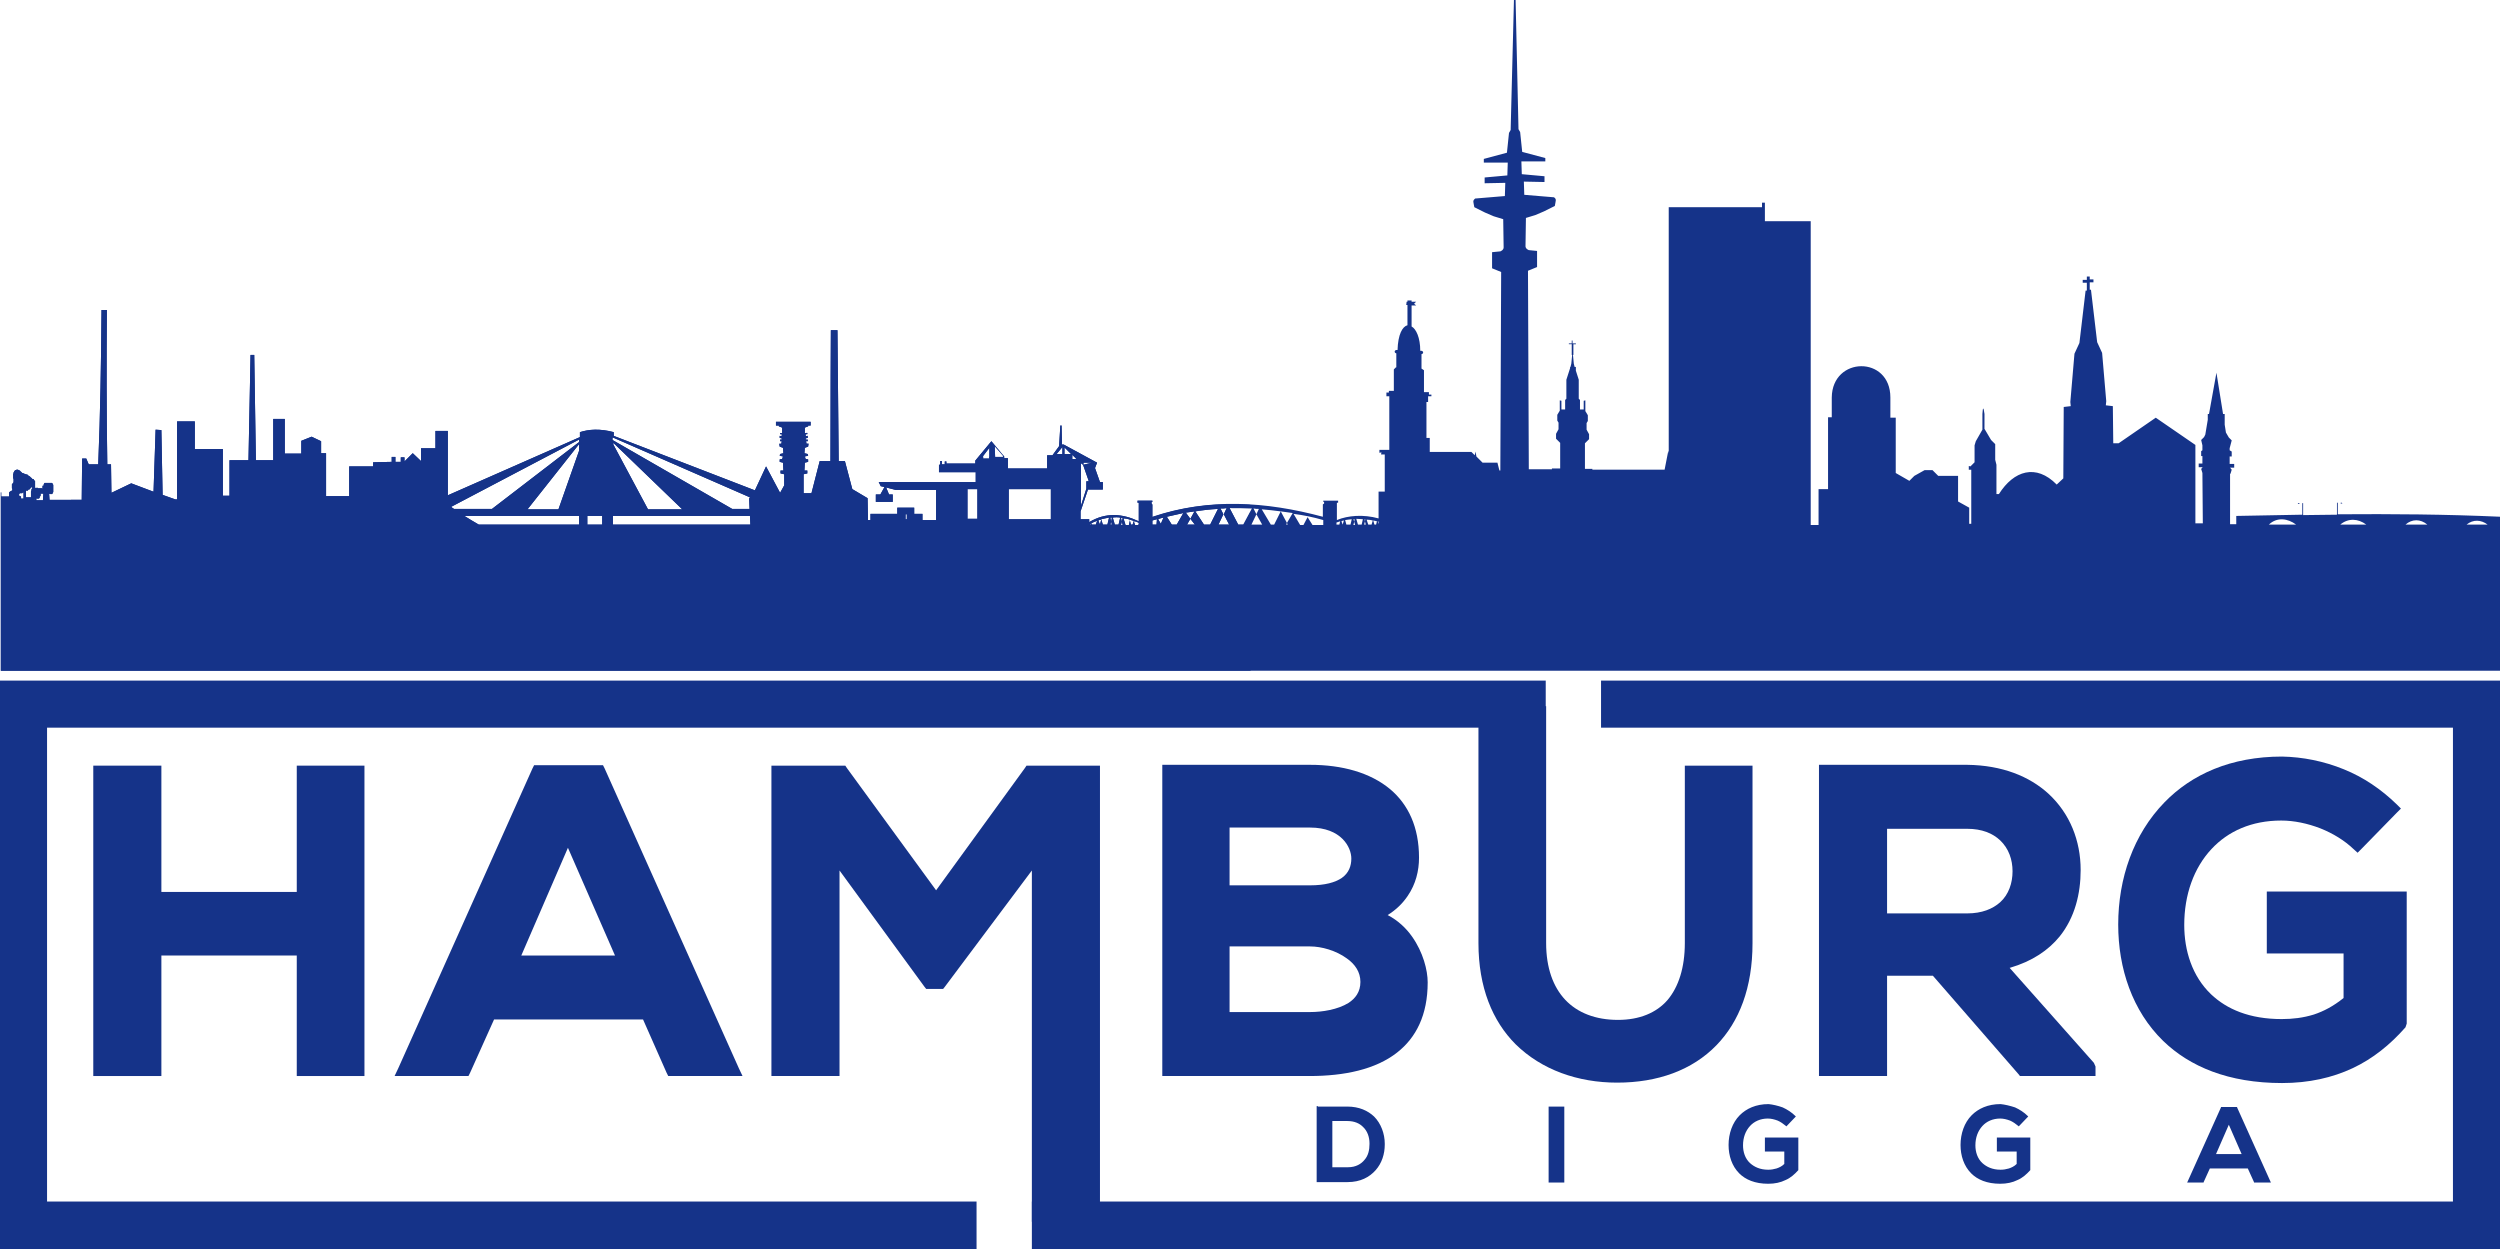 <svg xml:space="preserve" style="enable-background:new 0 0 605.7 302.6;" viewBox="0 0 605.7 302.6" y="0px" x="0px" xmlns:xlink="http://www.w3.org/1999/xlink" xmlns="http://www.w3.org/2000/svg" id="Ebene_1" version="1.1">
<style type="text/css">
	.st0{fill:#153389;}
	.st1{fill-rule:evenodd;clip-rule:evenodd;fill:#153389;}
</style>
<g>
	<path d="M566.4,124.6v-2.8h0.7v0.2h0.4l-0.1-0.2h-1.2v2.9c-2.7,0-5.5,0.1-8.2,0.1v-2.9h-1.2l-0.1,0.2h0.4v-0.2h0.7v2.8
		c-5.3,0.1-10.6,0.2-16,0.3l0,2h-1.5v-12.2l0.1,0l0.3-1l-0.4-0.5h1v-0.9h-1.1v-1.8h0.5v-1.2l-0.5-0.3v-0.5l0.5-1.9l-0.7-0.7
		l-0.7-1.2l-0.3-1.9v-2.6h-0.4l-1.6-10l-1.8,10h-0.3v1.4l-0.6,3.6l-0.3,0.6l-0.7,0.7l0.3,1.3l0,1.2l-0.3,0.2v1.2h0.3l0,1.8h-0.9v0.9
		h0.9l0,0.1l-0.3,0.3l0.3,1l0,0l0.1,12.2h-1.8v-19l-9.6-6.6l-9,6.2H512l-0.1-9l-1.7-0.2l0.1-1l-1-11.7l-1.2-2.6l-1.5-12.7l-0.3,0
		v-1.8h0.9v-0.7h-0.9V67h-0.7v0.8h-1v0.7h1v1.9l-0.3,0l-1.5,12.7l-1.2,2.6l-1,11.7l0.1,1l-1.7,0.2l-0.1,17.3l-1.6,1.5
		c-5-5.1-10.4-3.4-14,2.3h-0.6v-7.1l-0.3-1.2v-3.8l-1-1l-1.3-2.2l-0.3-0.5v-3.6c-0.2-1.6-0.4-1.9-0.5,0v3.8l-1.6,2.8l-0.3,1v4.1
		l-1,1l-0.4-0.1v0.9h0.6v10.3v2.8h-0.5V123l-2.7-1.5v-6.2h-4.8l-1.4-1.4h-1.9l-2.5,1.4l-1.2,1.2l-3.3-1.9v-13.4H458c0,0,0-4.5,0-4.9
		c0-10.2-14.1-10-14.2,0v4.8h-0.9v17.4h-2.3v8.7h-1.9V53.6h-11.1v-4.5h-0.7v1.1h-22.6v59.7l-0.1-0.7l-0.9,4.6h-1.2h-16.3v-0.2H384
		v-6.2l1-1v-1.2l-0.6-1.1v-1.6l0.3-0.5v-1.4l-0.6-1V97l-0.4,0.1v2.1h-0.9v-2.3l-0.3-0.3v-4.6l-0.7-2.2v-0.9h-0.3l-0.2-0.8l-0.2-2.1
		h0.1v-2.6h0.6v-0.2H381v-0.7h-0.2v0.7h-0.7v0.2h0.7V86h0.1l-0.2,2.1l-0.2,0.8h-0.1v0.3l-0.9,2.8v4.6l-0.3,0.3v2.3h-0.9v-2.1
		l-0.4-0.1v2.5l-0.6,1v1.4l0.3,0.5v1.6l-0.6,1.1v1.2l1,1v6.2H376v0.2h-5.6l-0.2-48.1l2.2-0.9v-3.9l-2-0.2c0,0-0.9-0.3-0.8-1.1
		l0.1-6.7l2.3-0.7l2.1-0.9l2.6-1.3c0.2-1.3,0.5-1.6-0.2-2.1l-7.2-0.6l-0.1-3.2l5,0.1v-1.4l-5.5-0.5l-0.1-3.1h5.8v-0.8l-5.6-1.5
		l-0.5-4.8l-0.4-0.7L367.2,0h-0.3h-0.1l-0.8,31.5l-0.4,0.7l-0.5,4.8l-5.6,1.5v0.9h5.8l-0.1,3.1l-5.5,0.5v1.4l5-0.1l-0.1,3.2
		l-7.2,0.6c-0.7,0.6-0.4,0.8-0.2,2.1l2.6,1.3l2.1,0.9l2.3,0.7l0.1,6.7c0.1,0.8-0.8,1.1-0.8,1.1l-2,0.2v3.9l2.2,0.9l-0.2,48.1h-0.2
		l-0.1-0.3l-0.4-1.6h-1.6h-2l-1.5-1.5l-0.2-1.2l-0.2,0.9l-0.8-0.8h-10.1v-3.4l-0.8,0v-8.7l0.4,0V96h0.8v-0.4h-0.6v-0.6H345v-5.3
		l-0.6-0.4v-3.5c0.2,0,0.4-0.2,0.4-0.4c0-0.2-0.2-0.4-0.4-0.4h-0.3c0-3.2-1-5.3-2.1-5.9V74h1.1l-0.5-0.4l0.5-0.5H342v-0.3H341v0.3
		h-0.2l-0.1,0.8h0.3v4.9c-1.2,0.3-2.3,2.2-2.4,6h-0.3c-0.2,0-0.4,0.2-0.4,0.4c0,0.2,0.2,0.4,0.4,0.4v3.4l-0.1,0l-0.5,0.5v5.2h-1.2
		v0.4l-0.6,0v0.9h0.7V109h-2.4v0.7l0.5-0.1l-0.1,0.5h0.9v9H334v6.5c-1.8-0.5-3.7-0.7-5.5-0.6l0,0l0,0c-1.6,0.1-3.2,0.4-4.6,1v-3.3
		l0-0.9l0.3,0l0-0.5l-3.6,0l0,0.3l0.2,0l0,0.4l-0.3,0.2v3c-13.8-3.7-27.6-4.6-41.3,0v-3L279,122l0-0.4l0.2,0l0-0.3l-3.6,0l0,0.5
		l0.3,0l0,0.9v3.6c-4-1.9-8-2.2-12,0.2v-0.7h-2.1v-1.9l1.8-5.3h3.6v-1.8h-0.7l-1.2-3.4l0.5-1.3l-8.1-4.4h-0.4l-0.1-4.6h-0.3l-0.3,5
		l-1.6,2.2h-1.3v3.2h-9.5v-2.5h-0.9v-0.4l-3.1-3.7l-3.9,4.7v0.7h-7v-0.5h-0.4v0.7h-0.7v-0.8h-0.4v0.9h-0.3v1.8h8.9v2.4h-23.5l0.5,1
		l0.9,0.2l-1,1.8h-1.1v1.8h4.1v-1.8h-0.9l-0.7-1.7l2.3,0.6h9.8v7.3h-3.3v-1.5h-2v-1.5h-4.1v1.5h-2.4v1.5H215v-1.5h-4.1v1.5h-0.6
		l-0.1-5.3l-3.7-2.2l-1.8-6.8h-1.5l-0.3-31.7h-1.6c0,0-0.1,18.6-0.1,31.7h-2.6l-2,7.8h-1.9v-4.6l0.9-0.2v-0.7l-0.7,0l0.1-1.9
		l0.8-0.2l0-0.6l-0.6-0.1l-0.2-0.6l0.8-0.2l-0.1-0.4l-0.8-0.2l0.1-1.3l0.8-0.3l0.1-0.7h-0.5l-0.1-0.6h0.4v-0.4h-0.5v-0.3l0.5-0.1
		v-0.5c0,0-0.5,0.1-0.5,0c0-0.1,0-0.4,0-0.4l0.4,0v-0.3H195v-1.3l0.8-0.3l0-0.2h0.6v-0.9H188v0.9h0.7l0,0.2l0.8,0.3v1.3h-0.5v0.3
		l0.4,0c0,0,0,0.3,0,0.4c0,0.1-0.5,0-0.5,0v0.5l0.5,0.1v0.3H189v0.4h0.4l-0.1,0.6h-0.5l0.1,0.7l0.8,0.3l0.1,1.3l-0.8,0.2l-0.1,0.4
		l0.8,0.2l-0.2,0.6l-0.6,0.1l0,0.6l0.8,0.2l0.1,1.9l-0.7,0v0.7l0.9,0.2v2.7l-1,1.8l-3.4-6.4l-2.7,5.8l-34.2-13.2v-0.9
		c-3.4-0.9-6-0.7-8.2,0v1.2L108.5,120v-15.6h-3v4.2H102v3.1l-2-1.9l-2,2v-1h-0.9v1.1l-1.3,0v-1.2h-0.9v1.2h0l-4.5,0.1v1h-5.8v7.2H79
		v-10.4h-1.2v-2.9l-2.3-1.1l-2.5,1v3.1h-4v-8.4h-2.8v10H62L61.6,86h-0.9l-0.5,25.5h-4.6v8.6H54v-11.3h-6.8v-6.7h-4.3V121h-0.4
		l-3.1-1.1l-0.3-15.7l-1.4-0.1l-0.5,15l-0.1,0l-5.3-2l-4.8,2.3l-0.1-6.9l-0.9,0c-0.2-12.5-0.2-25-0.1-37.4h-1.3
		c-0.1,12.6-0.3,25.2-0.8,37.4l-2.3,0l-0.6-1.4h-1l-0.1,10H12l-0.1-1.5c0,0,0.1,0.1,0.1,0.1c0-0.2,0.2,0,0.2,0c0,0,0,0,0,0
		c0,0,0,0,0,0c0,0,0,0,0,0c0,0,0.2,0,0.2,0c0,0,0,0,0,0c0,0,0.1,0,0.1,0c0,0,0,0,0,0c0.1-0.1,0,0.1,0.1,0c0,0,0,0,0,0
		c0,0,0.1,0,0.1-0.1c0.2-0.2,0,0,0-0.1c0.1-0.3,0,0.1,0.1-0.1c0,0,0,0,0,0c0,0,0,0,0,0c0,0,0,0,0,0c0,0,0-0.1,0-0.1
		c0,0,0.1,0,0.1-0.1c0,0,0-0.2,0-0.2c0-0.2,0-0.4,0-0.6c0-0.2,0-0.3,0-0.5c0,0,0-0.2,0-0.2c0,0,0,0,0,0c0,0,0-0.1,0-0.1c0,0,0,0,0,0
		c0,0,0-0.1,0-0.1c-0.1-0.3,0,0.1-0.1-0.1c0,0,0,0,0,0c0,0,0-0.1,0-0.1c0,0,0,0,0,0c0,0,0-0.1,0-0.1c-0.1-0.1,0,0.1-0.1,0
		c0,0,0-0.1,0-0.1c0,0-0.1,0-0.1-0.1c0,0,0,0,0,0c0,0-0.1,0-0.1,0c0,0,0,0,0,0c0,0-0.1,0-0.1,0c0,0,0,0,0,0c0,0-0.1,0-0.1,0
		c0,0,0,0,0,0c0,0-0.1,0-0.1,0c-0.1,0-0.2,0-0.3,0c0,0-0.1,0-0.1,0c0,0,0,0,0,0c0,0,0,0,0,0c0,0-0.1,0-0.1,0c0,0-0.2,0-0.2,0
		c-0.2,0-0.4,0-0.5,0c0,0-0.2,0-0.2,0c-0.2,0.1,0,0,0,0.1c0,0-0.1,0-0.1,0c0,0,0,0,0,0c0,0,0,0,0,0c0,0,0,0.1,0,0.1
		c0,0.1-0.1,0-0.1,0.1c0,0,0,0.2,0,0.2c0,0,0,0,0,0c0,0,0,0.1,0,0.1c-0.1,0.1,0-0.1-0.1,0c0,0,0,0.1,0,0.1c0,0,0,0,0,0c0,0,0,0,0,0
		c0,0,0,0,0,0c0,0,0,0,0,0c-0.1,0.2,0,0-0.1,0c0,0,0,0,0,0c0,0-0.1,0-0.1,0c-0.1,0.1,0.1,0,0,0.1c0,0,0,0,0,0c0,0,0,0,0,0
		c0,0,0,0,0,0c0,0,0,0.2,0,0.2c0,0,0,0.1,0,0.1c0,0,0,0.1,0,0.1c0,0,0,0,0,0c0,0,0,0.1,0,0.1c0,0,0,0.1,0,0.1c0,0-0.1,0-0.1,0
		c0,0,0-0.1,0-0.1c0,0-0.1,0-0.1,0c0,0,0,0,0,0c0,0,0,0,0,0c0,0,0,0,0,0c0,0,0,0,0,0c0,0,0,0,0,0c-0.2,0-0.4,0-0.6,0
		c0,0-0.2,0-0.2,0c0,0,0,0,0,0c0,0-0.1,0-0.1,0c-0.1-0.1,0.1,0,0-0.1c0,0-0.2,0-0.2,0c-0.1,0-0.2,0-0.4,0c0,0-0.1,0-0.1,0
		c0,0,0,0,0,0c-0.1,0.1,0,0-0.1,0c0,0,0,0,0,0c0,0,0-0.1,0.1-0.1c0,0,0-0.1,0-0.1c0-0.1,0-0.1,0-0.2c0-0.2,0-0.3,0-0.5
		c0-0.2,0-0.4,0-0.6c0,0,0,0,0-0.1c0,0,0,0,0-0.1c0,0,0,0-0.1,0c-0.2,0,0-0.1-0.1-0.2c0,0-0.1,0-0.1-0.1c0,0,0-0.1-0.1-0.1
		c-0.1-0.1-0.2,0-0.3-0.1c-0.2,0,0-0.1-0.1-0.2c0,0,0,0-0.1,0c0,0,0,0-0.1-0.1c0,0,0,0-0.1,0c0,0,0,0,0-0.1c0,0,0,0-0.1-0.1
		c0,0,0,0-0.1-0.1c0,0-0.1,0-0.1,0c0,0,0,0-0.1-0.1c0,0-0.1,0-0.1-0.1c0,0-0.1,0-0.1,0c-0.1,0,0-0.1-0.1-0.2c0,0-0.1,0-0.2,0
		c0,0-0.1,0-0.1-0.1c-0.1,0-0.1,0-0.2,0c-0.4-0.1,0.1,0-0.2-0.1c0,0,0,0-0.1,0c0,0-0.1,0-0.1-0.1c0,0,0,0-0.1,0c0,0-0.1,0-0.1-0.1
		c0,0-0.1,0-0.2,0c0,0-0.1-0.1-0.1-0.1c0,0-0.1,0-0.1-0.1c0,0,0,0-0.1-0.1c0,0-0.1,0-0.1,0c0,0,0,0,0-0.1c0,0-0.1,0-0.1-0.1
		c0,0,0,0-0.1-0.1c0,0-0.1,0-0.1,0c0,0,0,0-0.1-0.1c0,0-0.1,0-0.1,0c0,0-0.1,0-0.1-0.1c-0.1,0-0.2,0-0.2,0c0,0,0,0-0.1,0
		c0,0,0,0-0.1,0c0,0-0.1,0.1-0.1,0.1c0,0,0,0-0.1,0c-0.1,0-0.1,0-0.2,0.1c-0.1,0.1,0,0.1-0.1,0.2c0,0-0.1,0-0.1,0.1c0,0,0,0.1,0,0.1
		c0,0-0.1,0-0.1,0.1c-0.1,0.2,0.1,0.1,0,0.2c0,0-0.1,0.1-0.1,0.1c0,0,0,0.1,0,0.2c0,0.1,0,0.2,0,0.3c0,0.1,0,0.3,0,0.4
		c0,0,0,0.2,0,0.2c0,0,0,0,0.1,0.1c0,0,0,0.2,0,0.2c0,0.2,0,0.3,0,0.5c0,0.1,0,0.2-0.1,0.3c0,0,0,0-0.1,0.1c0,0,0,0.1-0.1,0.1
		c0,0,0,0.1-0.1,0.1c0,0,0,0.1,0,0.1c0,0.1,0,0.2,0,0.3c0,0.1,0,0.3,0,0.4c0,0,0,0.1,0,0.2c0,0,0,0,0.1,0.1c0,0,0,0,0,0.1
		c0,0.1,0,0.1,0,0.2c0,0,0,0.1,0,0.1c-0.1,0,0,0-0.1,0.1c0,0-0.1,0-0.1,0c-0.1,0,0,0-0.1,0.1c0,0-0.1,0-0.1,0c0,0,0,0,0,0
		c0,0-0.1,0.1-0.1,0.1c0,0,0,0,0,0c0,0,0,0-0.1,0c0,0,0,0,0,0c0,0,0,0,0,0.1c0,0,0,0,0,0c0,0,0,0,0,0c0,0,0,0,0,0c0,0,0,0,0,0
		c0,0-0.1,0-0.1,0.1c0,0,0,0,0,0c-0.1,0.1,0,0-0.1,0c0,0,0,0,0,0c0,0,0,0.1,0,0.1c0,0.1,0,0.1,0,0.2c0,0,0,0.1,0,0.1c0,0,0,0,0,0
		c0,0,0,0,0,0c0,0,0,0,0,0c0,0,0,0.1,0,0.1c0,0.1,0,0.3,0,0.4c0,0,0,0.1,0,0.1H0.3c0,0,0-0.1,0-0.1c0,0,0,0,0,0c0,0,0-0.2,0-0.2
		c0,0,0-0.1,0-0.1c0,0,0,0,0,0c0,0,0,0,0,0c0-0.1,0-0.1,0-0.2c0,0,0,0,0,0c0,0,0-0.1,0-0.1c0,0,0,0,0,0c0,0,0,0,0,0c0,0,0,0,0-0.1
		c0-0.1,0-0.2,0-0.2c0,0,0,0,0,0c0,0-0.1,0-0.1,0V134v8.5v20h605.7v-20V134v-8.8C592.5,124.6,579.4,124.5,566.4,124.6L566.4,124.6z
		 M265.3,112.1L265.3,112.1l-0.1,0.2l-0.1-0.2H265.3L265.3,112.1z M262.5,112.1L262.5,112.1h2l-2,0.5V112.1L262.5,112.1z
		 M261.9,112.2L261.9,112.2l0.2,0.2l0.3,0.2l1.4,4h-0.6v1.8h0l-1.3,4.1V112.2L261.9,112.2z M602.7,127.1L602.7,127.1h-5.1
		C599.2,125.8,601.1,125.9,602.7,127.1L602.7,127.1z M588.1,127.1L588.1,127.1h-5.3C584.4,125.7,586.4,125.7,588.1,127.1
		L588.1,127.1z M573.3,127.1L573.3,127.1h-6.3C568.9,125.5,571.3,125.6,573.3,127.1L573.3,127.1z M556.3,127.1L556.3,127.1h-6.6
		C551.7,125.2,554.3,125.6,556.3,127.1L556.3,127.1z M334,126.4L334,126.4v0.6l-0.2-0.7C333.8,126.3,333.9,126.3,334,126.4
		L334,126.4z M333.6,126.3L333.6,126.3l-0.2,0.8H333l-0.3-1C333.1,126.2,333.3,126.2,333.6,126.3L333.6,126.3z M332.6,126.1
		L332.6,126.1l-0.3,1h-0.8l-0.4-1.2C331.7,125.9,332.2,126,332.6,126.1L332.6,126.1z M330.6,125.8L330.6,125.8c0.1,0,0.2,0,0.2,0
		l-0.1,0.5l0.2,0.8h-0.4l0.2-0.8L330.6,125.8L330.6,125.8z M330.2,125.8L330.2,125.8l-0.3,1.3H329l-0.4-1.4
		C329.2,125.7,329.7,125.8,330.2,125.8L330.2,125.8z M327.9,125.8L327.9,125.8c0.1,0,0.2,0,0.3,0l-0.1,0.6l0.2,0.8h-0.4l0.2-0.8
		L327.9,125.8L327.9,125.8z M327.5,125.8L327.5,125.8l-0.3,1.3h-1l-0.3-1.1C326.3,125.9,326.9,125.9,327.5,125.8L327.5,125.8z
		 M325.6,126.1L325.6,126.1l-0.3,1l0,0h0l0,0l-0.3-0.8C325.2,126.2,325.4,126.1,325.6,126.1L325.6,126.1z M323.8,126.6L323.8,126.6
		c0.3-0.1,0.6-0.2,0.9-0.3l-0.2,0.8h-0.7V126.6L323.8,126.6z M320.6,126L320.6,126v1.2h-2.6l-1.2-1.9l-1,1.9H315l-1.6-2.7
		C315.8,124.8,318.2,125.3,320.6,126L320.6,126z M313.2,124.3L313.2,124.3l-1.4,2.4l0.2,0.4h-0.4l0.2-0.4l-1.5-2.8
		C311.3,124,312.3,124.2,313.2,124.3L313.2,124.3z M310.3,123.9L310.3,123.9l-1.6,3.2h-0.8l-2.2-3.7
		C307.1,123.5,308.7,123.7,310.3,123.9L310.3,123.9z M305,123.3L305,123.3l-0.6,1.3l1.4,2.5h-2.6l1.2-2.5l-0.7-1.4
		C304.1,123.3,304.6,123.3,305,123.3L305,123.3z M303.3,123.2L303.3,123.2l-2.1,3.9H300l-2.1-4C299.7,123.1,301.5,123.1,303.3,123.2
		L303.3,123.2z M295.7,123.2L295.7,123.2c0.5,0,1,0,1.5-0.1l-0.7,1.5l1.3,2.5h-2.6l1.2-2.5L295.7,123.2L295.7,123.2z M295.1,123.3
		L295.1,123.3l-1.9,3.8h-1.5l-2.1-3.2C291.4,123.6,293.2,123.4,295.1,123.3L295.1,123.3z M289.4,123.9L289.4,123.9l-1,1.8l1.1,1.4
		h-1.9l0.8-1.4l-1.1-1.5C288,124.1,288.7,124,289.4,123.9L289.4,123.9z M286.7,124.3L286.7,124.3l-1.6,2.8h-1.2l-1.2-1.9
		C284,124.9,285.3,124.6,286.7,124.3L286.7,124.3z M281.9,125.4L281.9,125.4l-0.7,1.6l0.1,0.1h-0.1l0.1-0.1l-0.7-1.2
		C281,125.6,281.5,125.5,281.9,125.4L281.9,125.4z M279.2,126.1L279.2,126.1c0.4-0.1,0.8-0.2,1.1-0.3l-0.1,1.3h-1V126.1L279.2,126.1
		z M275.9,126.7L275.9,126.7v0.3l0-0.1l-0.1,0.3h-0.8l-0.3-0.9C275.2,126.3,275.6,126.5,275.9,126.7L275.9,126.7z M274.7,126.2
		L274.7,126.2l-0.3,0.9h-0.4l-0.3-1.2C274.1,126,274.4,126.1,274.7,126.2L274.7,126.2z M273.8,125.9L273.8,125.9l-0.3,1.3h-0.8
		l-0.5-1.6C272.7,125.6,273.2,125.7,273.8,125.9L273.8,125.9z M272,125.5L272,125.5l-0.2,0.9l0.2,0.8h-0.4l0.2-0.8l-0.2-0.9
		C271.7,125.4,271.9,125.5,272,125.5L272,125.5z M271.4,125.4L271.4,125.4l-0.4,1.7h-0.9l-0.5-1.7
		C270.2,125.3,270.8,125.3,271.4,125.4L271.4,125.4z M269.4,125.4L269.4,125.4l-0.2,1l0.2,0.7h-0.4l0.2-0.7l-0.2-1
		C269,125.4,269.2,125.4,269.4,125.4L269.4,125.4z M268.7,125.4L268.7,125.4l-0.4,1.7h-1.1l-0.4-1.3
		C267.4,125.7,268,125.5,268.7,125.4L268.7,125.4z M266.8,125.9L266.8,125.9l-0.3,1.2l0,0h0l0,0l-0.4-1
		C266.3,126,266.5,125.9,266.8,125.9L266.8,125.9z M265.8,126.2L265.8,126.2l-0.3,0.9h-1l-0.1-0.3
		C264.9,126.5,265.4,126.3,265.8,126.2L265.8,126.2z M264,127.1L264,127.1c0.1-0.1,0.2-0.1,0.3-0.2l0,0.2L264,127.1L264,127.1
		L264,127.1z M259.8,110.2L259.8,110.2l1,1h-1V110.2L259.8,110.2z M257.9,108.4L257.9,108.4l1.6,1.6h-1.6V108.4L257.9,108.4z
		 M257.4,108.3L257.4,108.3v1.7H256L257.4,108.3L257.4,108.3z M244.4,118.5L244.4,118.5h10.2v7.3h-10.2V118.5L244.4,118.5z
		 M243,110.4L243,110.4l0,0.3h-1.9l-0.1-2.6L243,110.4L243,110.4z M238.1,110.6L238.1,110.6l1.6-2.1l0,2.2h0h-0.1l0.1,0.4l-1.5,0
		V110.6L238.1,110.6z M234.4,118.5L234.4,118.5h2.4v7.2h-2.4V118.5L234.4,118.5z M219.4,124.6L219.4,124.6h0.3v1.2h-0.3V124.6
		L219.4,124.6z M148.5,106L148.5,106l33.2,14.5l-0.2,0.3l0.1,2.5h-4.2l-29-16.7V106L148.5,106z M148.5,107.2L148.5,107.2l16.8,16.2
		H157l-8.4-15.7V107.2L148.5,107.2z M148.5,125L148.5,125h33.2l0.1,2.1h-33.3V125L148.5,125z M142.3,125L142.3,125h3.6l0,2.1h-3.6
		V125L142.3,125z M140.3,106.5L140.3,106.5v0.6l-21.1,16.2H110c-0.3-0.2-0.5-0.3-0.7-0.5L140.3,106.5L140.3,106.5z M135.3,123.4
		L135.3,123.4h-7.5l12.5-15.8v1.6L135.3,123.4L135.3,123.4z M140.3,125L140.3,125v2.1H116c-1.2-0.7-2.4-1.4-3.5-2.1H140.3L140.3,125
		z M10.1,118.7L10.1,118.7C10.1,118.7,10.1,118.7,10.1,118.7C10.1,118.7,10.1,118.7,10.1,118.7C10.1,118.7,10.1,118.7,10.1,118.7
		C10.1,118.7,10.1,118.7,10.1,118.7C10.1,118.7,10.1,118.7,10.1,118.7C10.1,118.8,10.1,118.8,10.1,118.7
		C10.1,118.8,10.1,118.8,10.1,118.7C10.1,118.7,10.1,118.7,10.1,118.7L10.1,118.7z M8.8,120.8L8.8,120.8c0.1-0.1,0.2,0,0.3,0
		c0,0,0.1,0,0.1,0c0,0,0.1,0,0.1,0c0,0,0,0,0,0c0,0,0.1,0,0.1,0c0.1,0,0,0,0-0.1c0.1-0.1,0,0,0.1,0c0,0,0,0,0,0c0.1-0.1,0,0,0.1,0
		c0.1,0,0,0,0-0.1c0,0,0,0,0,0c0,0,0,0,0,0c0,0,0,0,0,0c0,0,0,0,0,0c0,0,0,0,0,0c0,0,0-0.1,0-0.1c0,0,0,0,0,0c0,0,0,0,0,0
		c0,0,0,0,0,0c0,0,0,0,0,0c0,0,0,0,0,0c0,0,0,0,0,0c0,0,0,0,0,0c0,0,0,0,0,0c0,0,0,0,0,0c0,0,0,0,0,0c0,0,0,0,0,0c0,0,0,0,0,0
		c0,0,0,0,0,0c0,0,0-0.1,0-0.1c0,0,0,0,0,0c0,0,0,0,0-0.1c0,0,0.2-0.1,0.2-0.1c0,0,0-0.1,0-0.1c0,0,0,0,0,0c0.1,0,0,0,0-0.1
		c0,0,0.1,0,0.1-0.1c0-0.1,0,0-0.1-0.1c0,0,0-0.1,0-0.1c0,0,0,0,0,0c0,0,0-0.1,0-0.1c0,0,0,0,0,0c0,0,0,0,0,0c0,0,0,0,0,0
		c0,0,0,0,0,0c0,0,0,0,0,0c0.2,0,0.3,0,0.5,0c0.1,0,0.2,0,0.2,0c0,0,0,0,0,0l-0.1,1.6H8.8C8.8,120.9,8.8,120.9,8.8,120.8
		C8.8,120.9,8.8,120.8,8.8,120.8L8.8,120.8z M8.1,120.9L8.1,120.9c0,0,0.2,0,0.2,0c0,0,0,0,0,0c0,0,0,0,0,0c0,0,0,0,0.1,0l0,0.1
		L8.1,120.9C8,121,8.1,120.9,8.1,120.9L8.1,120.9z M7.7,118L7.7,118C7.7,118,7.7,118,7.7,118C7.8,118,7.8,118,7.7,118
		C7.8,118,7.8,118,7.7,118C7.7,118.1,7.7,118.1,7.7,118L7.7,118z M6.5,119L6.5,119c0,0-0.1,0,0-0.1c0,0,0.1,0,0.1,0c0,0,0,0,0.1,0
		c0,0,0,0,0-0.1c0,0,0.1,0,0.1,0c0,0,0,0,0-0.1c0,0,0,0,0.1-0.1c0,0,0.1,0,0.1,0c0,0,0,0,0.1,0c0,0,0,0,0.1-0.1c0,0,0,0,0.1-0.1
		c0,0,0,0,0-0.1c0,0,0,0,0.1,0c0,0,0,0,0.1-0.1c0,0,0.1-0.1,0.1-0.1c0,0,0-0.1,0.1-0.1c0,0,0,0,0.1,0c0,0.1,0,0.1,0,0.2
		c0,0,0,0.1,0,0.1c0,0,0,0,0,0.1c0,0,0,0,0,0s0,0,0,0c0,0-0.1,0-0.1,0c0,0,0,0.1,0,0.1c0,0,0,0,0,0c-0.2,0.1,0,0,0,0.1c0,0,0,0,0,0
		c0,0,0,0,0,0c-0.1,0.1,0-0.1-0.1,0c0,0,0,0.1,0,0.1c0,0.1,0,0.2,0,0.2c0,0,0,0.1,0,0.1c0,0-0.1,0-0.1,0.1c0,0,0,0.1,0,0.1
		c0,0,0,0,0,0c0,0,0,0,0,0c0,0,0,0.1,0,0.1c0,0.1,0,0.2,0,0.4c0,0,0,0.1,0,0.1c0,0,0,0,0,0c0,0,0,0,0,0c0,0,0,0,0,0c0,0,0,0,0,0
		c0,0,0,0,0,0.1c0,0,0,0,0,0.1c0,0.1,0,0.2,0,0.2c0,0,0,0,0,0s0,0,0,0c0,0,0,0,0,0c0,0,0,0.1,0,0.1c0,0,0,0,0,0c0,0,0,0,0,0.1
		c0,0,0,0,0,0c0,0,0,0.1,0,0.1c0,0,0,0,0,0c0,0,0,0,0,0H6.3l0-1.9C6.4,119,6.5,119,6.5,119L6.5,119z M4.7,119.6L4.7,119.6
		c0,0,0.1,0,0.1-0.1c0,0,0.1,0,0.1,0c0.1,0,0.2,0,0.3,0c0,0,0,0,0.1,0c0,0,0,0,0.1,0c0,0,0,0,0-0.1c0,0,0.1,0,0.1,0c0,0,0,0,0-0.1
		c0,0,0.1,0,0.2,0v1.5H5.1c0,0,0,0,0,0c0,0,0-0.1,0-0.1c0-0.1,0-0.1,0-0.2c0-0.1,0-0.1,0-0.2c0,0,0,0,0,0c0,0,0,0,0,0c0,0,0,0-0.1,0
		c0,0,0-0.1,0-0.1c0,0,0,0,0,0c0,0,0,0-0.1,0c0,0,0,0,0,0c0,0,0,0-0.1,0c0,0,0,0,0,0c0,0,0,0,0,0c0-0.1,0.1,0,0-0.1c0,0,0,0,0,0
		s0,0,0,0c0,0,0,0-0.1,0c0,0,0,0,0,0c0,0,0,0,0,0c0,0,0,0,0,0c0,0,0,0,0,0c0,0,0,0,0,0c0,0,0,0,0,0c0,0,0,0-0.1,0
		C4.6,119.7,4.7,119.7,4.7,119.6C4.6,119.7,4.6,119.7,4.7,119.6c-0.1,0.1-0.1,0-0.1,0c0,0,0,0,0,0c0,0,0,0,0,0
		C4.6,119.6,4.7,119.6,4.7,119.6L4.7,119.6z" class="st0"></path>
	<path d="M302.8,122.3c-7.9-0.5-15.8,0.3-23.6,3v-3L279,122l0-0.4l0.2,0l0-0.3l-3.6,0l0,0.5l0.3,0l0,0.9v3.6
		c-4-1.9-8-2.2-12,0.2v-0.7h-2.1v-1.9l1.8-5.3h3.6v-1.8h-0.7l-1.2-3.4l0.5-1.3l-8.1-4.4h-0.4l-0.1-4.6h-0.3l-0.3,5l-1.6,2.2h-1.3
		v3.2h-9.5v-2.5h-0.9v-0.4l-3.1-3.7l-3.9,4.7v0.7h-7v-0.5h-0.4v0.7h-0.7v-0.8h-0.4v0.9h-0.3v1.8h8.9v2.4h-23.5l0.5,1l0.9,0.2l-1,1.8
		h-1.1v1.8h4.1v-1.8h-0.9l-0.7-1.7l2.3,0.6h9.8v7.3h-3.3v-1.5h-2v-1.5h-4.1v1.5h-2.4v1.5H215v-1.5h-4.1v1.5h-0.6l-0.1-5.3l-3.7-2.2
		l-1.8-6.8h-1.5l-0.3-31.7h-1.6c0,0-0.1,18.6-0.1,31.7h-2.6l-2,7.8h-1.9v-4.6l0.9-0.2v-0.7l-0.7,0l0.1-1.9l0.8-0.2l0-0.6l-0.6-0.1
		l-0.2-0.6l0.8-0.2l-0.1-0.4l-0.8-0.2l0.1-1.3l0.8-0.3l0.1-0.7h-0.5l-0.1-0.6h0.4v-0.4h-0.5v-0.3l0.5-0.1v-0.5c0,0-0.5,0.1-0.5,0
		c0-0.1,0-0.4,0-0.4l0.4,0v-0.3H195v-1.3l0.8-0.3l0-0.2h0.6v-0.9H188v0.9h0.7l0,0.2l0.8,0.3v1.3h-0.5v0.3l0.4,0c0,0,0,0.3,0,0.4
		c0,0.1-0.5,0-0.5,0v0.5l0.5,0.1v0.3H189v0.4h0.4l-0.1,0.6h-0.5l0.1,0.7l0.8,0.3l0.1,1.3l-0.8,0.2l-0.1,0.4l0.8,0.2l-0.2,0.6
		l-0.6,0.1l0,0.6l0.8,0.2l0.1,1.9l-0.7,0v0.7l0.9,0.2v2.7l-1,1.8l-3.4-6.4l-2.7,5.8l-34.2-13.2v-0.9c-3.4-0.9-6-0.7-8.2,0v1.2
		L108.5,120v-15.6h-3v4.2H102v3.1l-2-1.9l-2,2v-1h-0.9v1.1l-1.3,0v-1.2h-0.9v1.2h0l-4.5,0.1v1h-5.8v7.2H79v-10.4h-1.2v-2.9l-2.3-1.1
		l-2.5,1v3.1h-4v-8.4h-2.8v10H62L61.6,86h-0.9l-0.5,25.5h-4.6v8.6H54v-11.3h-6.8v-6.7h-4.3V121h-0.4l-3.1-1.1l-0.3-15.7l-1.4-0.1
		l-0.5,15l-0.1,0l-5.3-2l-4.8,2.3l-0.1-6.9l-0.9,0c-0.2-12.5-0.2-25-0.1-37.4h-1.3c-0.1,12.6-0.3,25.2-0.8,37.4l-2.3,0l-0.6-1.4h-1
		l-0.1,10H12l-0.1-1.5c0,0,0.1,0.1,0.1,0.1c0-0.2,0.2,0,0.2,0c0,0,0,0,0,0c0,0,0,0,0,0c0,0,0,0,0,0c0,0,0.2,0,0.2,0c0,0,0,0,0,0
		c0,0,0.1,0,0.1,0c0,0,0,0,0,0c0.1-0.1,0,0.1,0.1,0c0,0,0,0,0,0c0,0,0.1,0,0.1-0.1c0.2-0.2,0,0,0-0.1c0.1-0.3,0,0.1,0.1-0.1
		c0,0,0,0,0,0c0,0,0,0,0,0c0,0,0,0,0,0c0,0,0-0.1,0-0.1c0,0,0.1,0,0.1-0.1c0,0,0-0.2,0-0.2c0-0.2,0-0.4,0-0.6c0-0.2,0-0.3,0-0.5
		c0,0,0-0.2,0-0.2c0,0,0,0,0,0c0,0,0-0.1,0-0.1c0,0,0,0,0,0c0,0,0-0.1,0-0.1c-0.1-0.3,0,0.1-0.1-0.1c0,0,0,0,0,0c0,0,0-0.1,0-0.1
		c0,0,0,0,0,0c0,0,0-0.1,0-0.1c-0.1-0.1,0,0.1-0.1,0c0,0,0-0.1,0-0.1c0,0-0.1,0-0.1-0.1c0,0,0,0,0,0c0,0-0.1,0-0.1,0c0,0,0,0,0,0
		c0,0-0.1,0-0.1,0c0,0,0,0,0,0c0,0-0.1,0-0.1,0c0,0,0,0,0,0c0,0-0.1,0-0.1,0c-0.1,0-0.2,0-0.3,0c0,0-0.1,0-0.1,0c0,0,0,0,0,0
		c0,0,0,0,0,0c0,0-0.1,0-0.1,0c0,0-0.2,0-0.2,0c-0.2,0-0.4,0-0.5,0c0,0-0.2,0-0.2,0c-0.2,0.1,0,0,0,0.1c0,0-0.1,0-0.1,0c0,0,0,0,0,0
		c0,0,0,0,0,0c0,0,0,0.1,0,0.1c0,0.1-0.1,0-0.1,0.1c0,0,0,0.2,0,0.2c0,0,0,0,0,0c0,0,0,0.1,0,0.1c-0.1,0.1,0-0.1-0.1,0
		c0,0,0,0.1,0,0.1c0,0,0,0,0,0c0,0,0,0,0,0c0,0,0,0,0,0c0,0,0,0,0,0c-0.1,0.2,0,0-0.1,0c0,0,0,0,0,0c0,0-0.1,0-0.1,0
		c-0.1,0.1,0.1,0,0,0.1c0,0,0,0,0,0c0,0,0,0,0,0c0,0,0,0,0,0c0,0,0,0.2,0,0.2c0,0,0,0.1,0,0.1c0,0,0,0.1,0,0.1c0,0,0,0,0,0
		c0,0,0,0.1,0,0.1c0,0,0,0.1,0,0.1c0,0-0.1,0-0.1,0c0,0,0-0.1,0-0.1c0,0-0.1,0-0.1,0c0,0,0,0,0,0c0,0,0,0,0,0c0,0,0,0,0,0
		c0,0,0,0,0,0c0,0,0,0,0,0c-0.2,0-0.4,0-0.6,0c0,0-0.2,0-0.2,0c0,0,0,0,0,0c0,0-0.1,0-0.1,0c-0.1-0.1,0.1,0,0-0.1c0,0-0.2,0-0.2,0
		c-0.1,0-0.2,0-0.4,0c0,0-0.1,0-0.1,0c0,0,0,0,0,0c-0.1,0.1,0,0-0.1,0c0,0,0,0,0,0c0,0,0-0.1,0.1-0.1c0,0,0-0.1,0-0.1
		c0-0.1,0-0.1,0-0.2c0-0.2,0-0.3,0-0.5c0-0.2,0-0.4,0-0.6c0,0,0,0,0-0.1c0,0,0,0,0-0.1c0,0,0,0-0.1,0c-0.2,0,0-0.1-0.1-0.2
		c0,0-0.1,0-0.1-0.1c0,0,0-0.1-0.1-0.1c-0.1-0.1-0.2,0-0.3-0.1c-0.2,0,0-0.1-0.1-0.2c0,0,0,0-0.1,0c0,0,0,0-0.1-0.1c0,0,0,0-0.1,0
		c0,0,0,0,0-0.1c0,0,0,0-0.1-0.1c0,0,0,0-0.1-0.1c0,0-0.1,0-0.1,0c0,0,0,0-0.1-0.1c0,0-0.1,0-0.1-0.1c0,0-0.1,0-0.1,0
		c-0.1,0,0-0.1-0.1-0.2c0,0-0.1,0-0.2,0c0,0-0.1,0-0.1-0.1c-0.1,0-0.1,0-0.2,0c-0.4-0.1,0.1,0-0.2-0.1c0,0,0,0-0.1,0
		c0,0-0.1,0-0.1-0.1c0,0,0,0-0.1,0c0,0-0.1,0-0.1-0.1c0,0-0.1,0-0.2,0c0,0-0.1-0.1-0.1-0.1c0,0-0.1,0-0.1-0.1c0,0,0,0-0.1-0.1
		c0,0-0.1,0-0.1,0c0,0,0,0,0-0.1c0,0-0.1,0-0.1-0.1c0,0,0,0-0.1-0.1c0,0-0.1,0-0.1,0c0,0,0,0-0.1-0.1c0,0-0.1,0-0.1,0
		c0,0-0.1,0-0.1-0.1c-0.1,0-0.2,0-0.2,0c0,0,0,0-0.1,0c0,0,0,0-0.1,0c0,0-0.1,0.1-0.1,0.1c0,0,0,0-0.1,0c-0.1,0-0.1,0-0.2,0.1
		c-0.1,0.1,0,0.1-0.1,0.2c0,0-0.1,0-0.1,0.1c0,0,0,0.1,0,0.1c0,0-0.1,0-0.1,0.1c-0.1,0.2,0.1,0.1,0,0.2c0,0-0.1,0.1-0.1,0.1
		c0,0,0,0.1,0,0.2c0,0.1,0,0.2,0,0.3c0,0.1,0,0.3,0,0.4c0,0,0,0.2,0,0.2c0,0,0,0,0.1,0.1c0,0,0,0.2,0,0.2c0,0.2,0,0.3,0,0.5
		c0,0.1,0,0.2-0.1,0.3c0,0,0,0-0.1,0.1c0,0,0,0.1-0.1,0.1c0,0,0,0.1-0.1,0.1c0,0,0,0.1,0,0.1c0,0.1,0,0.2,0,0.3c0,0.1,0,0.3,0,0.4
		c0,0,0,0.1,0,0.2c0,0,0,0,0.1,0.1c0,0,0,0,0,0.1c0,0.1,0,0.1,0,0.2c0,0,0,0.1,0,0.1c-0.1,0,0,0-0.1,0.1c0,0-0.1,0-0.1,0
		c-0.1,0,0,0-0.1,0.1c0,0-0.1,0-0.1,0c0,0,0,0,0,0c0,0-0.1,0.1-0.1,0.1c0,0,0,0,0,0c0,0,0,0-0.1,0c0,0,0,0,0,0c0,0,0,0,0,0.1
		c0,0,0,0,0,0c0,0,0,0,0,0c0,0,0,0,0,0c0,0,0,0,0,0c0,0-0.1,0-0.1,0.1c0,0,0,0,0,0c-0.1,0.1,0,0-0.1,0c0,0,0,0,0,0c0,0,0,0.1,0,0.1
		c0,0.1,0,0.1,0,0.2c0,0,0,0.1,0,0.1c0,0,0,0,0,0c0,0,0,0,0,0c0,0,0,0,0,0c0,0,0,0.1,0,0.1c0,0.1,0,0.3,0,0.4c0,0,0,0.1,0,0.1H0.3
		c0,0,0-0.1,0-0.1c0,0,0,0,0,0c0,0,0-0.2,0-0.2c0,0,0-0.1,0-0.1c0,0,0,0,0,0c0,0,0,0,0,0c0-0.1,0-0.1,0-0.2c0,0,0,0,0,0
		c0,0,0-0.1,0-0.1c0,0,0,0,0,0c0,0,0,0,0,0c0,0,0,0,0-0.1c0-0.1,0-0.2,0-0.2c0,0,0,0,0,0c0,0-0.1,0-0.1,0V134v8.5v20h302.8v-38.5
		l-1.6,3.1H300l-2.1-4c1.7,0,3.3,0,5,0V122.3L302.8,122.3z M265.3,112.1L265.3,112.1l-0.1,0.2l-0.1-0.2H265.3L265.3,112.1z
		 M262.5,112.1L262.5,112.1h2l-2,0.5V112.1L262.5,112.1z M261.9,112.2L261.9,112.2l0.2,0.2l0.3,0.2l1.4,4h-0.6v1.8h0l-1.3,4.1V112.2
		L261.9,112.2z M295.7,123.2L295.7,123.2c0.5,0,1,0,1.5-0.1l-0.7,1.5l1.3,2.5h-2.6l1.2-2.5L295.7,123.2L295.7,123.2z M295.1,123.3
		L295.1,123.3l-1.9,3.8h-1.5l-2.1-3.2C291.4,123.6,293.2,123.4,295.1,123.3L295.1,123.3z M289.4,123.9L289.4,123.9l-1,1.8l1.1,1.4
		h-1.9l0.8-1.4l-1.1-1.5C288,124.1,288.7,124,289.4,123.9L289.4,123.9z M286.7,124.3L286.7,124.3l-1.6,2.8h-1.2l-1.2-1.9
		C284,124.9,285.3,124.6,286.7,124.3L286.7,124.3z M281.9,125.4L281.9,125.4l-0.7,1.6l0.1,0.1h-0.1l0.1-0.1l-0.7-1.2
		C281,125.6,281.5,125.5,281.9,125.4L281.9,125.4z M279.2,126.1L279.2,126.1c0.4-0.1,0.8-0.2,1.1-0.3l-0.1,1.3h-1V126.1L279.2,126.1
		z M275.9,126.7L275.9,126.7v0.3l0-0.1l-0.1,0.3h-0.8l-0.3-0.9C275.2,126.3,275.6,126.5,275.9,126.7L275.9,126.7z M274.7,126.2
		L274.7,126.2l-0.3,0.9h-0.4l-0.3-1.2C274.1,126,274.4,126.1,274.7,126.2L274.7,126.2z M273.8,125.9L273.8,125.9l-0.3,1.3h-0.8
		l-0.5-1.6C272.7,125.6,273.2,125.7,273.8,125.9L273.8,125.9z M272,125.5L272,125.5l-0.2,0.9l0.2,0.8h-0.4l0.2-0.8l-0.2-0.9
		C271.7,125.4,271.9,125.5,272,125.5L272,125.5z M271.4,125.4L271.4,125.4l-0.4,1.7h-0.9l-0.5-1.7
		C270.2,125.3,270.8,125.3,271.4,125.4L271.4,125.4z M269.4,125.4L269.4,125.4l-0.2,1l0.2,0.7h-0.4l0.2-0.7l-0.2-1
		C269,125.4,269.2,125.4,269.4,125.4L269.4,125.4z M268.7,125.4L268.7,125.4l-0.4,1.7h-1.1l-0.4-1.3
		C267.4,125.7,268,125.5,268.7,125.4L268.7,125.4z M266.8,125.9L266.8,125.9l-0.3,1.2l0,0h0l0,0l-0.4-1
		C266.3,126,266.5,125.9,266.8,125.9L266.8,125.9z M265.8,126.2L265.8,126.2l-0.3,0.9h-1l-0.1-0.3
		C264.9,126.5,265.4,126.3,265.8,126.2L265.8,126.2z M264,127.1L264,127.1c0.1-0.1,0.2-0.1,0.3-0.2l0,0.2L264,127.1L264,127.1
		L264,127.1z M259.8,110.2L259.8,110.2l1,1h-1V110.2L259.8,110.2z M257.9,108.4L257.9,108.4l1.6,1.6h-1.6V108.4L257.9,108.4z
		 M257.4,108.3L257.4,108.3v1.7H256L257.4,108.3L257.4,108.3z M244.4,118.5L244.4,118.5h10.2v7.3h-10.2V118.5L244.4,118.5z
		 M243,110.4L243,110.4l0,0.3h-1.9l-0.1-2.6L243,110.4L243,110.4z M238.1,110.6L238.1,110.6l1.6-2.1l0,2.2h0h-0.1l0.1,0.4l-1.5,0
		V110.6L238.1,110.6z M234.4,118.5L234.4,118.5h2.4v7.2h-2.4V118.5L234.4,118.5z M219.4,124.6L219.4,124.6h0.3v1.2h-0.3V124.6
		L219.4,124.6z M148.5,106L148.5,106l33.2,14.5l-0.2,0.3l0.1,2.5h-4.2l-29-16.7V106L148.5,106z M148.5,107.2L148.5,107.2l16.8,16.2
		H157l-8.4-15.7V107.2L148.5,107.2z M148.5,125L148.5,125h33.2l0.1,2.1h-33.3V125L148.5,125z M142.3,125L142.3,125h3.6l0,2.1h-3.6
		V125L142.3,125z M140.3,106.5L140.3,106.5v0.6l-21.1,16.2H110c-0.3-0.2-0.5-0.3-0.7-0.5L140.3,106.5L140.3,106.5z M135.3,123.4
		L135.3,123.4h-7.5l12.5-15.8v1.6L135.3,123.4L135.3,123.4z M140.3,125L140.3,125v2.1H116c-1.2-0.7-2.4-1.4-3.5-2.1H140.3L140.3,125
		z M10.1,118.7L10.1,118.7C10.1,118.7,10.1,118.7,10.1,118.7C10.1,118.7,10.1,118.7,10.1,118.7C10.1,118.7,10.1,118.7,10.1,118.7
		C10.1,118.7,10.1,118.7,10.1,118.7C10.1,118.7,10.1,118.7,10.1,118.7C10.1,118.8,10.1,118.8,10.1,118.7
		C10.1,118.8,10.1,118.8,10.1,118.7C10.1,118.7,10.1,118.7,10.1,118.7L10.1,118.7z M8.8,120.8L8.8,120.8c0.1-0.1,0.2,0,0.3,0
		c0,0,0.1,0,0.1,0c0,0,0.1,0,0.1,0c0,0,0,0,0,0c0,0,0.1,0,0.1,0c0.1,0,0,0,0-0.1c0.1-0.1,0,0,0.1,0c0,0,0,0,0,0c0.1-0.1,0,0,0.1,0
		c0.1,0,0,0,0-0.1c0,0,0,0,0,0c0,0,0,0,0,0c0,0,0,0,0,0c0,0,0,0,0,0c0,0,0,0,0,0c0,0,0-0.1,0-0.1c0,0,0,0,0,0c0,0,0,0,0,0
		c0,0,0,0,0,0c0,0,0,0,0,0c0,0,0,0,0,0c0,0,0,0,0,0c0,0,0,0,0,0c0,0,0,0,0,0c0,0,0,0,0,0c0,0,0,0,0,0c0,0,0,0,0,0c0,0,0,0,0,0
		c0,0,0,0,0,0c0,0,0-0.1,0-0.1c0,0,0,0,0,0c0,0,0,0,0-0.1c0,0,0.2-0.1,0.2-0.1c0,0,0-0.1,0-0.1c0,0,0,0,0,0c0.1,0,0,0,0-0.1
		c0,0,0.1,0,0.1-0.1c0-0.1,0,0-0.1-0.1c0,0,0-0.1,0-0.1c0,0,0,0,0,0c0,0,0-0.1,0-0.1c0,0,0,0,0,0c0,0,0,0,0,0c0,0,0,0,0,0
		c0,0,0,0,0,0c0,0,0,0,0,0c0.2,0,0.3,0,0.5,0c0.1,0,0.2,0,0.2,0c0,0,0,0,0,0l-0.1,1.6H8.8C8.8,120.9,8.8,120.9,8.8,120.8
		C8.8,120.9,8.8,120.8,8.8,120.8L8.8,120.8z M8.1,120.9L8.1,120.9c0,0,0.2,0,0.2,0c0,0,0,0,0,0c0,0,0,0,0,0c0,0,0,0,0.1,0l0,0.1
		L8.1,120.9C8,121,8.1,120.9,8.1,120.9L8.1,120.9z M7.7,118L7.7,118C7.7,118,7.7,118,7.7,118C7.8,118,7.8,118,7.7,118
		C7.8,118,7.8,118,7.7,118C7.7,118.1,7.7,118.1,7.7,118L7.7,118z M6.5,119L6.5,119c0,0-0.1,0,0-0.1c0,0,0.1,0,0.1,0c0,0,0,0,0.1,0
		c0,0,0,0,0-0.1c0,0,0.1,0,0.1,0c0,0,0,0,0-0.1c0,0,0,0,0.1-0.1c0,0,0.1,0,0.1,0c0,0,0,0,0.1,0c0,0,0,0,0.1-0.1c0,0,0,0,0.1-0.1
		c0,0,0,0,0-0.1c0,0,0,0,0.1,0c0,0,0,0,0.1-0.1c0,0,0.1-0.1,0.1-0.1c0,0,0-0.1,0.1-0.1c0,0,0,0,0.1,0c0,0.1,0,0.1,0,0.2
		c0,0,0,0.1,0,0.1c0,0,0,0,0,0.1c0,0,0,0,0,0c0,0,0,0,0,0c0,0-0.1,0-0.1,0c0,0,0,0.1,0,0.1c0,0,0,0,0,0c-0.2,0.1,0,0,0,0.1
		c0,0,0,0,0,0c0,0,0,0,0,0c-0.1,0.1,0-0.1-0.1,0c0,0,0,0.1,0,0.1c0,0.1,0,0.2,0,0.2c0,0,0,0.1,0,0.1c0,0-0.1,0-0.1,0.1
		c0,0,0,0.1,0,0.1c0,0,0,0,0,0c0,0,0,0,0,0c0,0,0,0.1,0,0.1c0,0.1,0,0.2,0,0.4c0,0,0,0.1,0,0.1c0,0,0,0,0,0c0,0,0,0,0,0c0,0,0,0,0,0
		c0,0,0,0,0,0c0,0,0,0,0,0.1c0,0,0,0,0,0.1c0,0.1,0,0.2,0,0.2c0,0,0,0,0,0c0,0,0,0,0,0c0,0,0,0,0,0c0,0,0,0.1,0,0.1c0,0,0,0,0,0
		c0,0,0,0,0,0.1c0,0,0,0,0,0c0,0,0,0.1,0,0.1c0,0,0,0,0,0c0,0,0,0,0,0H6.3l0-1.9C6.4,119,6.5,119,6.5,119L6.5,119z M4.7,119.6
		L4.7,119.6c0,0,0.1,0,0.1-0.1c0,0,0.1,0,0.1,0c0.1,0,0.2,0,0.3,0c0,0,0,0,0.1,0c0,0,0,0,0.1,0c0,0,0,0,0-0.1c0,0,0.1,0,0.1,0
		c0,0,0,0,0-0.1c0,0,0.1,0,0.2,0v1.5H5.1c0,0,0,0,0,0c0,0,0-0.1,0-0.1c0-0.1,0-0.1,0-0.2c0-0.1,0-0.1,0-0.2c0,0,0,0,0,0c0,0,0,0,0,0
		c0,0,0,0-0.1,0c0,0,0-0.1,0-0.1c0,0,0,0,0,0c0,0,0,0-0.1,0c0,0,0,0,0,0c0,0,0,0-0.1,0c0,0,0,0,0,0c0,0,0,0,0,0c0-0.1,0.1,0,0-0.1
		c0,0,0,0,0,0s0,0,0,0c0,0,0,0-0.1,0c0,0,0,0,0,0c0,0,0,0,0,0c0,0,0,0,0,0c0,0,0,0,0,0c0,0,0,0,0,0c0,0,0,0,0,0c0,0,0,0-0.1,0
		C4.6,119.7,4.7,119.7,4.7,119.6C4.6,119.7,4.6,119.7,4.7,119.6c-0.1,0.1-0.1,0-0.1,0c0,0,0,0,0,0c0,0,0,0,0,0
		C4.6,119.6,4.7,119.6,4.7,119.6L4.7,119.6z" class="st0"></path>
	<polygon points="387.9,164.9 600,164.9 605.7,164.9 605.7,170.6 605.7,296.8 605.7,302.6 600,302.6 250,302.6 
		250,291.1 594.3,291.1 594.3,176.3 387.9,176.3 387.9,164.9" class="st0"></polygon>
	<polygon points="5.7,164.9 374.5,164.9 374.5,176.3 11.4,176.3 11.4,291.1 236.6,291.1 236.6,302.6 5.7,302.6 0,302.6 
		0,296.8 0,170.6 0,164.9 5.7,164.9" class="st0"></polygon>
	<path d="M567.9,186.4c4.7,1.9,9,4.8,12.8,8.5l1,1l-1,1l-8.5,8.7l-1,1l-1-0.9c-2.2-2.1-5-3.8-8-5
		c-3.1-1.2-6.4-1.9-9.5-1.9c-7.2,0-12.9,2.6-16.9,6.9c-4.3,4.6-6.6,11.1-6.6,18.4c0,6.2,1.9,12.4,6.5,16.8c3.8,3.6,9.3,6,17.1,6
		c2.7,0,5.2-0.3,7.8-1.1c2.4-0.8,4.7-2,7.2-4V231h-17.2h-1.4v-1.4v-12.2V216h1.4h31.1h1.4v1.4V248l-0.3,0.9
		c-3.7,4.2-7.9,7.6-12.8,9.9c-4.9,2.3-10.6,3.6-17.1,3.6c-13,0-22.4-4-28.8-10.2c-7.5-7.3-10.9-17.6-10.9-28.2
		c0-11.2,3.7-21.9,11.2-29.6c6.6-6.8,16.1-11.1,28.5-11.1C557.9,183.4,563,184.4,567.9,186.4L567.9,186.4z" class="st1"></path>
	<path d="M484.6,203.6c-1.8-1.7-4.4-2.8-8-2.8h-19.4v20.5h19.4c3.6,0,6.2-1.1,8-2.7c2.1-1.9,3-4.7,3-7.5
		C487.6,208.3,486.7,205.6,484.6,203.6L484.6,203.6z M486.9,234.5l20.4,23l0.4,0.9v0.9v1.4h-1.4h-16.3h-0.6l-0.4-0.5l-20.7-23.8
		h-11.1v22.9v1.4h-1.4h-13.7h-1.4v-1.4v-72.6v-1.4h1.4c2,0,6.8,0,11.5,0c7.7,0,15.3,0,23,0h0c8.5,0.1,15.1,2.8,19.7,7
		c5.2,4.8,7.8,11.4,7.8,18.5c0,5.7-1.4,11.5-5.1,16.1C496.3,230.2,492.4,232.9,486.9,234.5L486.9,234.5z" class="st1"></path>
	<path d="M408.2,228.5v-41.6v-1.4h1.4h13.6h1.4v1.4v41.6c0,10.8-3.2,19-8.7,24.7c-5.9,6.1-14.3,9.1-24.1,9.1
		c-9.5,0-18.3-3.1-24.6-9.3c-5.6-5.6-9-13.8-9-24.5v-56v-1.4h1.4h13.6h1.4v1.4v56c0,6,1.7,10.6,4.6,13.7c3,3.2,7.4,4.9,12.8,4.9
		c5.2,0,9.3-1.7,12-4.8C406.7,239.1,408.2,234.4,408.2,228.5L408.2,228.5z" class="st1"></path>
	<path d="M283,185.3h34.4c7.8,0,14.6,1.9,19.4,5.9c4.4,3.7,7,9.2,7,16.6c0,3.2-0.8,6.4-2.7,9.2
		c-1.2,1.8-2.8,3.4-4.9,4.7c2.5,1.3,4.5,3.2,5.9,5.2c2.7,3.8,3.8,8.2,3.8,11.1c0,7.9-2.8,13.4-7.4,17c-5.2,4.1-12.8,5.7-21.2,5.7
		H283h-1.4v-1.4v-72.6v-1.4H283L283,185.3z M317.4,200.5h-19.5v14h19.5c3.6,0,6.1-0.7,7.7-1.8c1.7-1.2,2.3-2.9,2.3-4.7
		C327.4,205.3,325,200.5,317.4,200.5L317.4,200.5z M317.4,229.3h-19.5v15.9h19.5c3,0,6.7-0.6,9.3-2.2c1.7-1.1,2.9-2.7,2.9-5.1
		c0-2.4-1.3-4.3-3.3-5.7C323.7,230.3,320.2,229.3,317.4,229.3L317.4,229.3z" class="st1"></path>
	<polygon points="265.1,296 251.4,296 250,296 250,294.6 250,210.9 228.9,239.1 228.5,239.6 227.8,239.6 225.1,239.6 
		224.4,239.6 224,239.1 203.4,210.9 203.4,259.4 203.4,260.7 202,260.7 188.3,260.7 186.9,260.7 186.9,259.4 186.9,186.9 
		186.9,185.5 188.3,185.5 204.1,185.5 204.8,185.5 205.2,186.1 226.8,215.7 248.3,186.1 248.7,185.5 249.4,185.5 265.1,185.5 
		266.5,185.5 266.5,186.9 266.5,294.6 266.5,296 265.1,296" class="st1"></polygon>
	<path d="M126.3,231.5h22.7l-11.4-26.1L126.3,231.5L126.3,231.5z M177.7,260.7h-14.9h-0.9l-0.4-0.8l-5.7-12.9h-36.1
		l-5.8,12.9l-0.4,0.8h-0.9H97.7h-2.1l0.9-1.9l32.5-72.6l0.4-0.8h0.9h14.9h0.9l0.4,0.8l32.5,72.6l0.9,1.9H177.7L177.7,260.7z" class="st1"></path>
	<polygon points="88.3,186.9 88.3,259.4 88.3,260.7 86.9,260.7 73.3,260.7 71.9,260.7 71.9,259.4 71.9,231.5 
		39.1,231.5 39.1,259.4 39.1,260.7 37.7,260.7 24,260.7 22.6,260.7 22.6,259.4 22.6,186.9 22.6,185.5 24,185.5 37.7,185.5 
		39.1,185.5 39.1,186.9 39.1,216.1 71.9,216.1 71.9,186.9 71.9,185.5 73.3,185.5 86.9,185.5 88.3,185.5 88.3,186.9" class="st1"></polygon>
	<path d="M319.3,268.1h7.1c2.9,0,5,1,6.5,2.4c1.7,1.7,2.6,4.2,2.6,6.6c0,0.1,0,0.1,0,0.2h0c0,2.3-0.7,4.5-2.2,6.2
		c-1.5,1.7-3.7,2.9-6.8,2.9c-0.1,0-0.2,0-0.2,0h-7.1h-0.2v-0.2v-18v-0.2H319.3L319.3,268.1z M326.4,271.6h-3.6v11.2h3.6
		c0.1,0,0.2,0,0.2,0c1.9,0,3.2-0.8,4-1.8c0.9-1,1.2-2.4,1.2-3.8c0-0.1,0-0.1,0-0.2c0-1.5-0.5-3-1.6-4
		C329.4,272.2,328.2,271.6,326.4,271.6L326.4,271.6z M379,268.3v18v0.2h-0.2h-3.4h-0.2v-0.2v-18v-0.2h0.2h3.4h0.2V268.3L379,268.3z
		 M431.9,268.3c1.1,0.5,2.2,1.2,3.1,2.1l0.1,0.1l-0.1,0.1l-2.1,2.2l-0.1,0.1l-0.1-0.1c-0.6-0.5-1.3-1-2-1.3
		c-0.8-0.3-1.6-0.5-2.4-0.5c-1.8,0-3.3,0.7-4.3,1.8c-1.1,1.2-1.7,2.8-1.7,4.7c0,1.6,0.5,3.2,1.7,4.3c1,0.9,2.4,1.6,4.4,1.6
		c0.7,0,1.3-0.1,2-0.3c0.6-0.2,1.3-0.5,1.9-1.1v-3h-4.5h-0.2v-0.2v-3v-0.2h0.2h7.7h0.2v0.2v7.6l0,0.1c-0.9,1-1.9,1.9-3.1,2.4
		c-1.2,0.6-2.6,0.9-4.2,0.9c-3.2,0-5.5-1-7-2.5c-1.8-1.8-2.6-4.3-2.6-6.9c0-2.7,0.9-5.4,2.7-7.2c1.6-1.6,3.9-2.7,7-2.7
		C429.5,267.6,430.8,267.9,431.9,268.3L431.9,268.3z M488.2,268.3c1.1,0.5,2.2,1.2,3.1,2.1l0.1,0.1l-0.1,0.1l-2.1,2.2l-0.1,0.1
		l-0.1-0.1c-0.6-0.5-1.3-1-2-1.3c-0.8-0.3-1.6-0.5-2.4-0.5c-1.8,0-3.3,0.7-4.3,1.8c-1.1,1.2-1.7,2.8-1.7,4.7c0,1.6,0.5,3.2,1.7,4.3
		c1,0.9,2.4,1.6,4.4,1.6c0.7,0,1.3-0.1,2-0.3c0.6-0.2,1.3-0.5,1.9-1.1v-3H484h-0.2v-0.2v-3v-0.2h0.2h7.7h0.2v0.2v7.6l0,0.1
		c-0.9,1-1.9,1.9-3.1,2.4c-1.2,0.6-2.6,0.9-4.2,0.9c-3.2,0-5.5-1-7-2.5c-1.8-1.8-2.6-4.3-2.6-6.9c0-2.7,0.9-5.4,2.7-7.2
		c1.6-1.6,3.9-2.7,7-2.7C485.7,267.6,487,267.9,488.2,268.3L488.2,268.3z M549.9,286.5h-3.7h-0.1l0-0.1l-1.5-3.3h-9.2l-1.5,3.3
		l0,0.1h-0.1h-3.7h-0.2l0.1-0.2l8.1-18l0-0.1h0.1h3.7h0.1l0,0.1l8.1,18l0.1,0.2H549.9L549.9,286.5z M536.9,279.6h6.2l-3.1-7.1
		L536.9,279.6L536.9,279.6z" class="st1"></path>
</g>
</svg>
